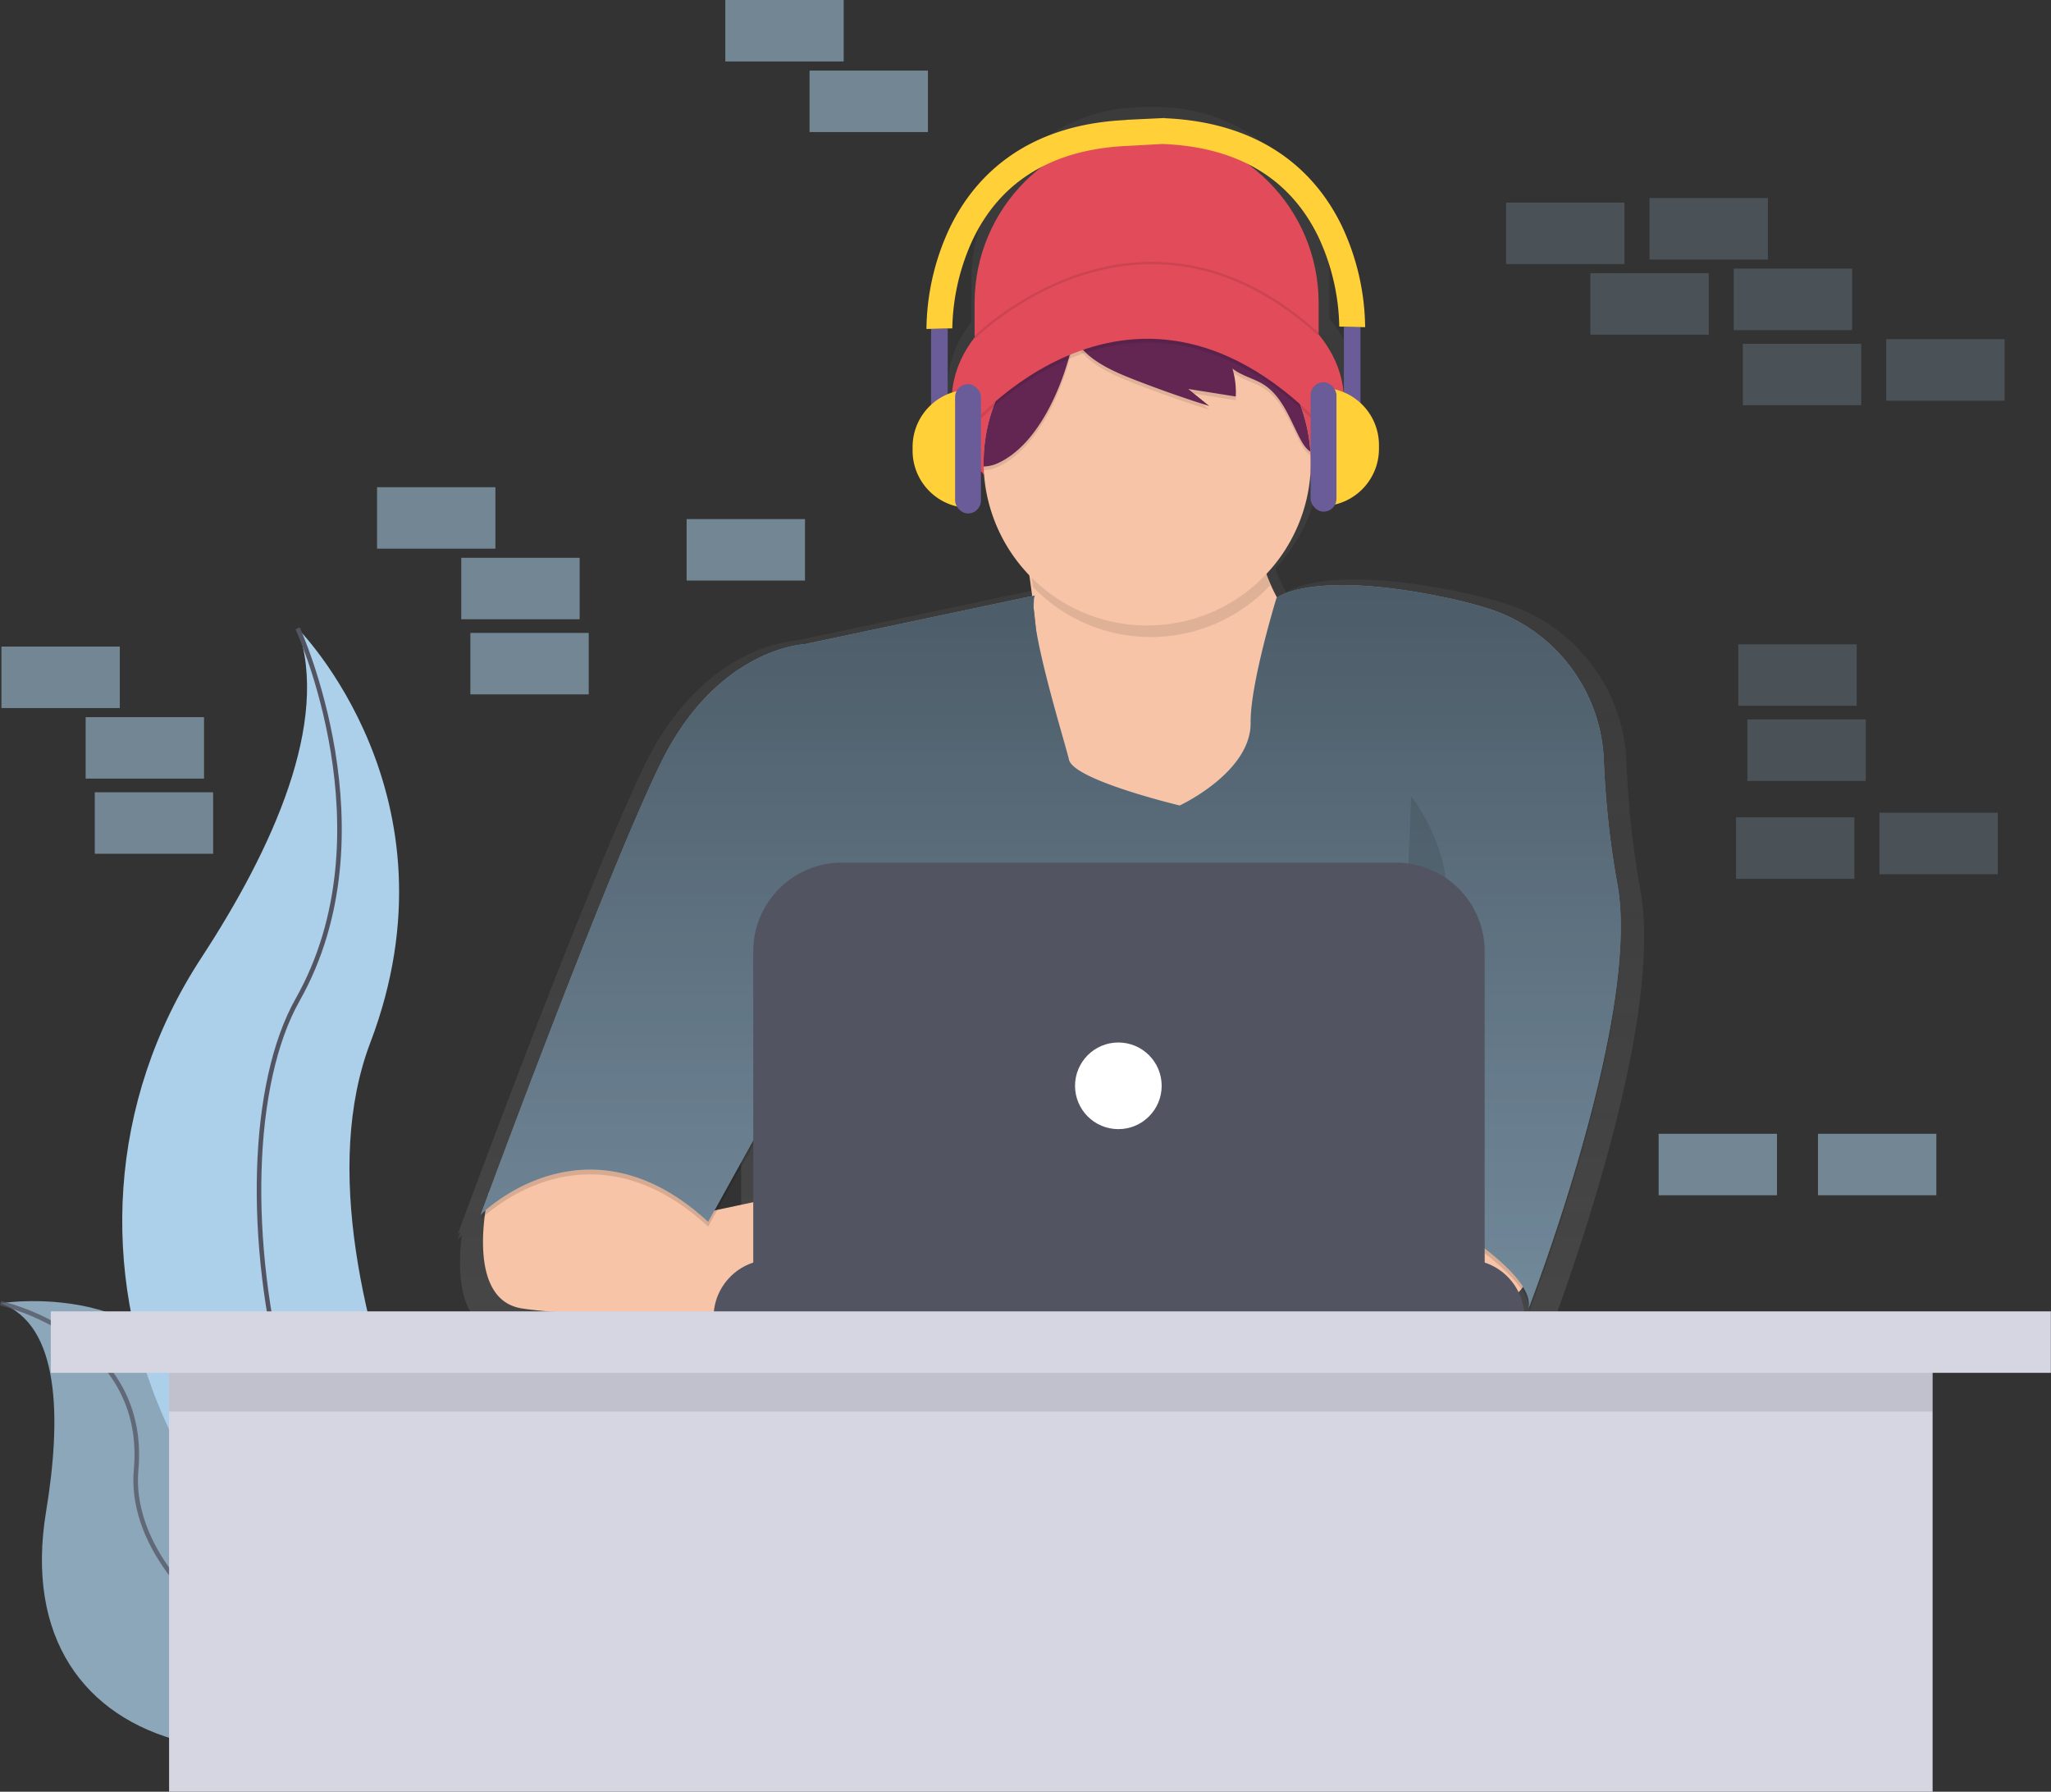 <svg xmlns="http://www.w3.org/2000/svg" width="901" height="787" viewBox="0 0 901 787">
  <rect x="0" y="0" width="901" height="787" fill="#333333" stroke="none"/>
  <defs>
    <linearGradient id="linearGradient-1" x1="49.999%" x2="49.999%" y1="100.009%" y2="0%">
      <stop offset="0%" stop-color="gray" stop-opacity=".25"/>
      <stop offset="54%" stop-color="gray" stop-opacity=".12"/>
      <stop offset="100%" stop-color="gray" stop-opacity=".1"/>
    </linearGradient>
    <linearGradient id="linearGradient-2" x1="50%" x2="50%" y1="0%" y2="100%">
      <stop offset="0%" stop-opacity=".564"/>
      <stop offset="100%" stop-opacity=".338"/>
    </linearGradient>
  </defs>
  <g fill="none" fill-rule="evenodd" class="page_1">
    <g class="s_text_image">
      <path fill="#accfea" fill-rule="nonzero" d="M814.63 359v27h-52v-27h52zm63-2v27h-52v-27h52zm-58-41v27h-52v-27h52zm-4-33v27h-52v-27h52zm2-132v27h-52v-27h52zm63-2v27h-52v-27h52zm-130-29v27h-52v-27h52zm63-2v27h-52v-27h52zm-100-29v27h-52V89h52zm63-2v27h-52V87h52z" class="combined_shape" opacity=".2"/>
      <path fill="#accfea" fill-rule="nonzero" d="M130.75 276s73.29 73.29 31.92 182c-41.37 108.71 70.91 289.64 70.91 289.64s-1.2-.18-3.43-.57C79.63 720.5 4.84 548.35 88.58 420.5c31.08-47.59 56.62-103.36 42.17-144.5z" class="path"/>
      <path stroke="#535461" stroke-width="2" d="M130.75 276s41.37 89.84 0 163.12-7.09 279 102.84 308.52" class="path"/>
      <path fill="#accfea" fill-rule="nonzero" d="M.21 572.42s83.63-13.32 91.25 61.63c7.62 74.95 160.82 85.34 160.82 85.34s-1 .68-2.87 1.91c-126.49 83-247.4 52.89-229.17-57.36 6.77-40.99 6.21-82.16-20.03-91.52z" class="path" opacity=".737"/>
      <path stroke="#535461" stroke-width="2" d="M.21 572.42s64.91 14.25 59.58 73.27c-5.33 59.02 96.4 129.81 192.49 73.7" class="path" opacity=".74"/>
      <path fill="#accfea" fill-rule="nonzero" d="M780.63 498v27h-52v-27h52zm70 0v27h-52v-27h52zm-757-150v27h-52v-27h52zm-4-33v27h-52v-27h52zm-37-31v27h-52v-27h52zm206-6v27h-52v-27h52zm-4-33v27h-52v-27h52zm99-17v27h-52v-27h52zm-136-14v27h-52v-27h52zm190-183v27h-52V31h52zm-37-31v27h-52V0h52z" class="combined_shape" opacity=".531"/>
      <path fill="url(#linearGradient-1)" fill-rule="nonzero" d="M720.65 391.11a412.25 412.25 0 0 1-6.18-56.71c-1.362-32.102-22.765-59.88-53.46-69.38-5.46-1.68-11.47-3.25-18.11-4.66-58.2-12.36-75.88-1.57-77.89-.15a74.63 74.63 0 0 1-4.43-9.61c-.1-.34-.19-.68-.29-1a74.51 74.51 0 0 0 19.91-44.89c9.71-9.84 15.38-21.72 15.38-34.51 0-11-4.2-21.32-11.55-30.25v-17.38A75.57 75.57 0 0 0 508.46 47h-6.13a75.57 75.57 0 0 0-75.57 75.57v18.73c-6.67 8.61-10.45 18.44-10.45 28.88 0 12.52 5.44 24.16 14.78 33.88a74.52 74.52 0 0 0 20.74 46.34c.41 2.84.83 5.89 1.24 9.11l-104.1 21.99s-40.14 1.65-66 55c-21.87 45.19-65.39 161.29-78.28 195.85-2.33 6.26-3.65 9.85-3.65 9.85s.43-.43 1.24-1.17l-1.24 3.37s.63-.64 1.83-1.69c-1.82 14.46-2.08 39.29 16.86 42.38 15.88 2.59 56.8 3.66 87.71 4.09h2.14c20.49.27 36.08.27 36.08.27v-.27H678.1v-3.41a22.91 22.91 0 0 0-1.83-9l.46-.56a18.25 18.25 0 0 1 3.45 8 8 8 0 0 1-.16.84l.2-.51a8.56 8.56 0 0 1-.2 2.71s42.65-109.89 42.19-175.51c.122-6.91-.4-13.817-1.56-20.63zM454.8 274.36a76.25 76.25 0 0 1-1.06-9.48v-.09c.37 3.09.73 6.29 1.06 9.57zM325.58 510.4v26.19l-16.4 3.51 16.4-29.7z" class="shape"/>
      <path fill="#E14B5A" fill-rule="nonzero" d="M503.71 57.57c41.736 0 75.57 33.834 75.57 75.57v32.24H428.14v-32.24c0-41.736 33.834-75.57 75.57-75.57z" class="path"/>
      <ellipse cx="504.24" cy="175.95" fill="#E14B5A" fill-rule="nonzero" class="oval" rx="86.14" ry="59.19"/>
      <path fill="#F7C4A7" fill-rule="nonzero" d="M449.02 233.29s18 94.07 0 119.44c-18 25.37 55 35.41 55 35.41l75.56-27.48 10.57-67.65s-46-25.9-36.47-78.22l-104.66 18.5zm223.02 317.1S676.8 571 650.9 574.7a146.45 146.45 0 0 1-46.08-.55l-5.71-51.77h60.25l12.68 28.01zM214.7 524.01s-11.44 46.49 14.46 50.69c25.9 4.2 121 4.23 121 4.23v-55l-43.06 9.2-40.42-38.76-51.98 29.64z" class="path"/>
      <path fill="#000" fill-rule="nonzero" d="M454.58 263.68l-101.21 21.4s-38.58 1.59-63.42 52.85c-24.84 51.26-78.75 197.66-78.75 197.66s46-46.51 99.89 3.17l35.94-65-7.93 103.06h278.48v-48.63s58.13 31.18 53.91 48.62c0 0 49.75-128.18 39-186.43a396.18 396.18 0 0 1-5.94-54.5c-1.3-30.854-21.876-57.551-51.38-66.67-5.24-1.61-11-3.12-17.4-4.47-59.72-12.68-75 0-75 0s-11.57 37.64-11.36 54.7c.26 21.93-31.18 36.47-31.18 36.47s-46.51-11.1-48.62-20.08c-2.11-8.98-18.75-61.58-15.03-72.15z" class="path" opacity=".13"/>
      <path fill="#accfea" fill-rule="nonzero" d="M454.58 261.57l-101.21 21.4s-38.58 1.59-63.42 52.85c-24.84 51.26-78.76 197.68-78.76 197.68s46-46.51 99.89 3.17l35.94-65-7.93 103.03h278.49v-48.62s58.13 31.18 53.91 48.62c0 0 49.75-128.18 39-186.43a396.18 396.18 0 0 1-5.94-54.5c-1.3-30.854-21.876-57.551-51.38-66.67-5.24-1.61-11-3.12-17.4-4.47-59.72-12.68-75 0-75 0s-11.57 37.64-11.36 54.7c.26 21.93-31.18 36.47-31.18 36.47s-46.51-11.1-48.62-20.08c-2.11-8.98-18.75-61.58-15.03-72.15z" class="path"/>
      <path fill="url(#linearGradient-2)" fill-rule="nonzero" d="M454.58 261.57l-101.21 21.4s-38.58 1.59-63.42 52.85c-24.84 51.26-78.76 197.68-78.76 197.68s46-46.51 99.89 3.17l35.94-65-7.93 103.03h278.49v-48.62s58.13 31.18 53.91 48.62c0 0 49.75-128.18 39-186.43a396.18 396.18 0 0 1-5.94-54.5c-1.3-30.854-21.876-57.551-51.38-66.67-5.24-1.61-11-3.12-17.4-4.47-59.72-12.68-75 0-75 0s-11.57 37.64-11.36 54.7c.26 21.93-31.18 36.47-31.18 36.47s-46.51-11.1-48.62-20.08c-2.11-8.98-18.75-61.58-15.03-72.15z" class="path"/>
      <path fill="#000" fill-rule="nonzero" d="M558 257.08a71.53 71.53 0 0 1-2.76-37.52l-104.66 18.49s1.51 7.91 3.22 19.76a71.86 71.86 0 0 0 104.18-.73h.02z" class="path" opacity=".1"/>
      <path fill="#F7C4A7" fill-rule="nonzero" d="M575.85 203.17c-.17 39.237-31.775 71.087-71.01 71.562-39.233.475-71.6-30.601-72.72-69.822v-1.74a71.89 71.89 0 0 1 40.29-64.59 71.49 71.49 0 0 1 6.64-2.84 72.39 72.39 0 0 1 37-3.44c32.774 5.58 57.434 32.926 59.61 66.1.127 1.58.19 3.17.19 4.77z" class="path"/>
      <g fill="#000" fill-rule="nonzero" class="group" opacity=".1" transform="translate(432 133)">
        <path d="M46.94 4.43l.1-.06a71.49 71.49 0 0 0-6.64 2.84A71.89 71.89 0 0 0 .11 71.8v1.74a16 16 0 0 0 6.45-1.55c17.52-8.18 28-33.2 32.16-50.65 1.5-6.25 2.91-13.29 8.22-16.91z" class="path"/>
        <path d="M101.95 6.44A71.28 71.28 0 0 0 84.08.93a23.06 23.06 0 0 1 12.83 8.06 32.86 32.86 0 0 1 3.93 7 72.07 72.07 0 0 0-60.45 1.25c4.51 9.89 18.5 15.28 27.84 18.89a509.226 509.226 0 0 0 31 10.83l-9.24-7.5 20.87 3.32a36.15 36.15 0 0 0-1.46-12.3c4 3.22 9.3 4.3 13.64 7 8.13 5.13 11.52 15 15.95 23.55 1.17 2.26 2.55 4.57 4.66 6a71.91 71.91 0 0 0-41.7-60.59z" class="path"/>
      </g>
      <path fill="#632652" fill-rule="nonzero" d="M478.94 135.8l.1-.06a71.49 71.49 0 0 0-6.64 2.84 71.89 71.89 0 0 0-40.29 64.59v1.74a16 16 0 0 0 6.45-1.55c17.52-8.18 28-33.2 32.16-50.65 1.5-6.21 2.91-13.28 8.22-16.91z" class="path"/>
      <path fill="#632652" fill-rule="nonzero" d="M533.95 137.82a71.28 71.28 0 0 0-17.87-5.51 23.06 23.06 0 0 1 12.83 8.06 32.86 32.86 0 0 1 3.93 7 72.07 72.07 0 0 0-60.45 1.25c4.51 9.89 18.5 15.28 27.84 18.89a509.226 509.226 0 0 0 31 10.83l-9.24-7.5 20.87 3.32a36.15 36.15 0 0 0-1.46-12.3c4 3.22 9.3 4.3 13.64 7 8.13 5.13 11.52 15 15.95 23.55 1.17 2.26 2.55 4.57 4.66 6a71.91 71.91 0 0 0-41.7-60.59z" class="path"/>
      <path fill="#000" fill-rule="nonzero" d="M423.91 191.32s74-92 159.61 0l-7.4-20.61s-40.17-58.66-68.7-46c-28.53 12.66-56.55 21.67-56.55 21.67l-26.96 44.94z" class="path" opacity=".1"/>
      <path fill="#E14B5A" fill-rule="nonzero" d="M423.91 189.69s74-92 159.61 0l-7.4-20.61s-40.17-58.66-68.7-46c-28.53 12.66-56.55 21.67-56.55 21.67l-26.96 44.94z" class="path"/>
      <path fill="#000" fill-rule="nonzero" d="M363.13 387.88s-15.85 42.28 6.34 80.33c22.19 38.05-19.55 53.91-19.55 53.91m270.06-172.29s27.48 34.88 9.51 66.06-16.91 106.23-16.91 106.23" class="path" opacity=".1"/>
      <path fill="#535461" fill-rule="nonzero" d="M338.82 553.3h305.47c14.011 0 25.37 11.359 25.37 25.37h-356.2c0-14.008 11.352-25.364 25.36-25.37z" class="path"/>
      <path fill="#535461" fill-rule="nonzero" d="M369.9 378.89h243.32a39 39 0 0 1 39 39v141.22H330.9V417.89c0-21.54 17.46-39 39-39z" class="path"/>
      <circle cx="491.29" cy="476.93" r="19.03" fill="#FFF" fill-rule="nonzero" class="oval"/>
      <path stroke="#000" d="M428.14 148.2s72.72-72.68 151.15-1.33" class="path" opacity=".1"/>
      <rect width="7.3" height="41.39" x="590.36" y="143.57" fill="#6A5C99" fill-rule="nonzero" class="rectangle"/>
      <path fill="#FFD037" fill-rule="nonzero" d="M580.62 170.35c13.895 0 25.16 11.265 25.16 25.16v1.62c0 13.895-11.265 25.16-25.16 25.16v-51.94z" class="path"/>
      <rect width="11.36" height="56.81" x="575.75" y="167.92" fill="#6A5C99" fill-rule="nonzero" class="rectangle" rx="5.68"/>
      <rect width="7.3" height="41.39" x="409.02" y="144.38" fill="#6A5C99" fill-rule="nonzero" class="rectangle" transform="rotate(-180 412.67 165.075)"/>
      <path fill="#FFD037" fill-rule="nonzero" d="M426.06 223.1c-13.895 0-25.16-11.265-25.16-25.16v-1.62a25.16 25.16 0 0 1 25.16-25.16v51.94z" class="path"/>
      <rect width="11.36" height="56.81" x="419.57" y="168.72" fill="#6A5C99" fill-rule="nonzero" class="rectangle" rx="5.68" transform="rotate(-180 425.25 197.125)"/>
      <path fill="#FFD037" fill-rule="nonzero" d="M589.5 99.33c-9.89-20.56-31.43-45.42-77.86-47.41v-.06h-.56l-16.45.78v.08c-46.12 2.12-67.56 26.89-77.42 47.38a106.59 106.59 0 0 0-10.22 44.4l5.68-.14 5.68-.13a96.65 96.65 0 0 1 9.23-39.52c12.52-25.72 35.56-39.39 68.47-40.66l14.55-.81c32.93 1.26 55.98 14.95 68.49 40.66a96.65 96.65 0 0 1 9.25 39.54l5.68.13 5.68.14a106.59 106.59 0 0 0-10.2-44.38z" class="path"/>
      <rect width="774.71" height="208" x="74.28" y="579" fill="#D6D6E3" fill-rule="nonzero" class="rectangle"/>
      <rect width="774.71" height="27" x="74.28" y="593" fill="#000" fill-rule="nonzero" class="rectangle" opacity=".1"/>
      <rect width="878.63" height="27" x="22.31" y="576" fill="#D6D6E3" fill-rule="nonzero" class="rectangle"/>
    </g>
  </g>
</svg>
